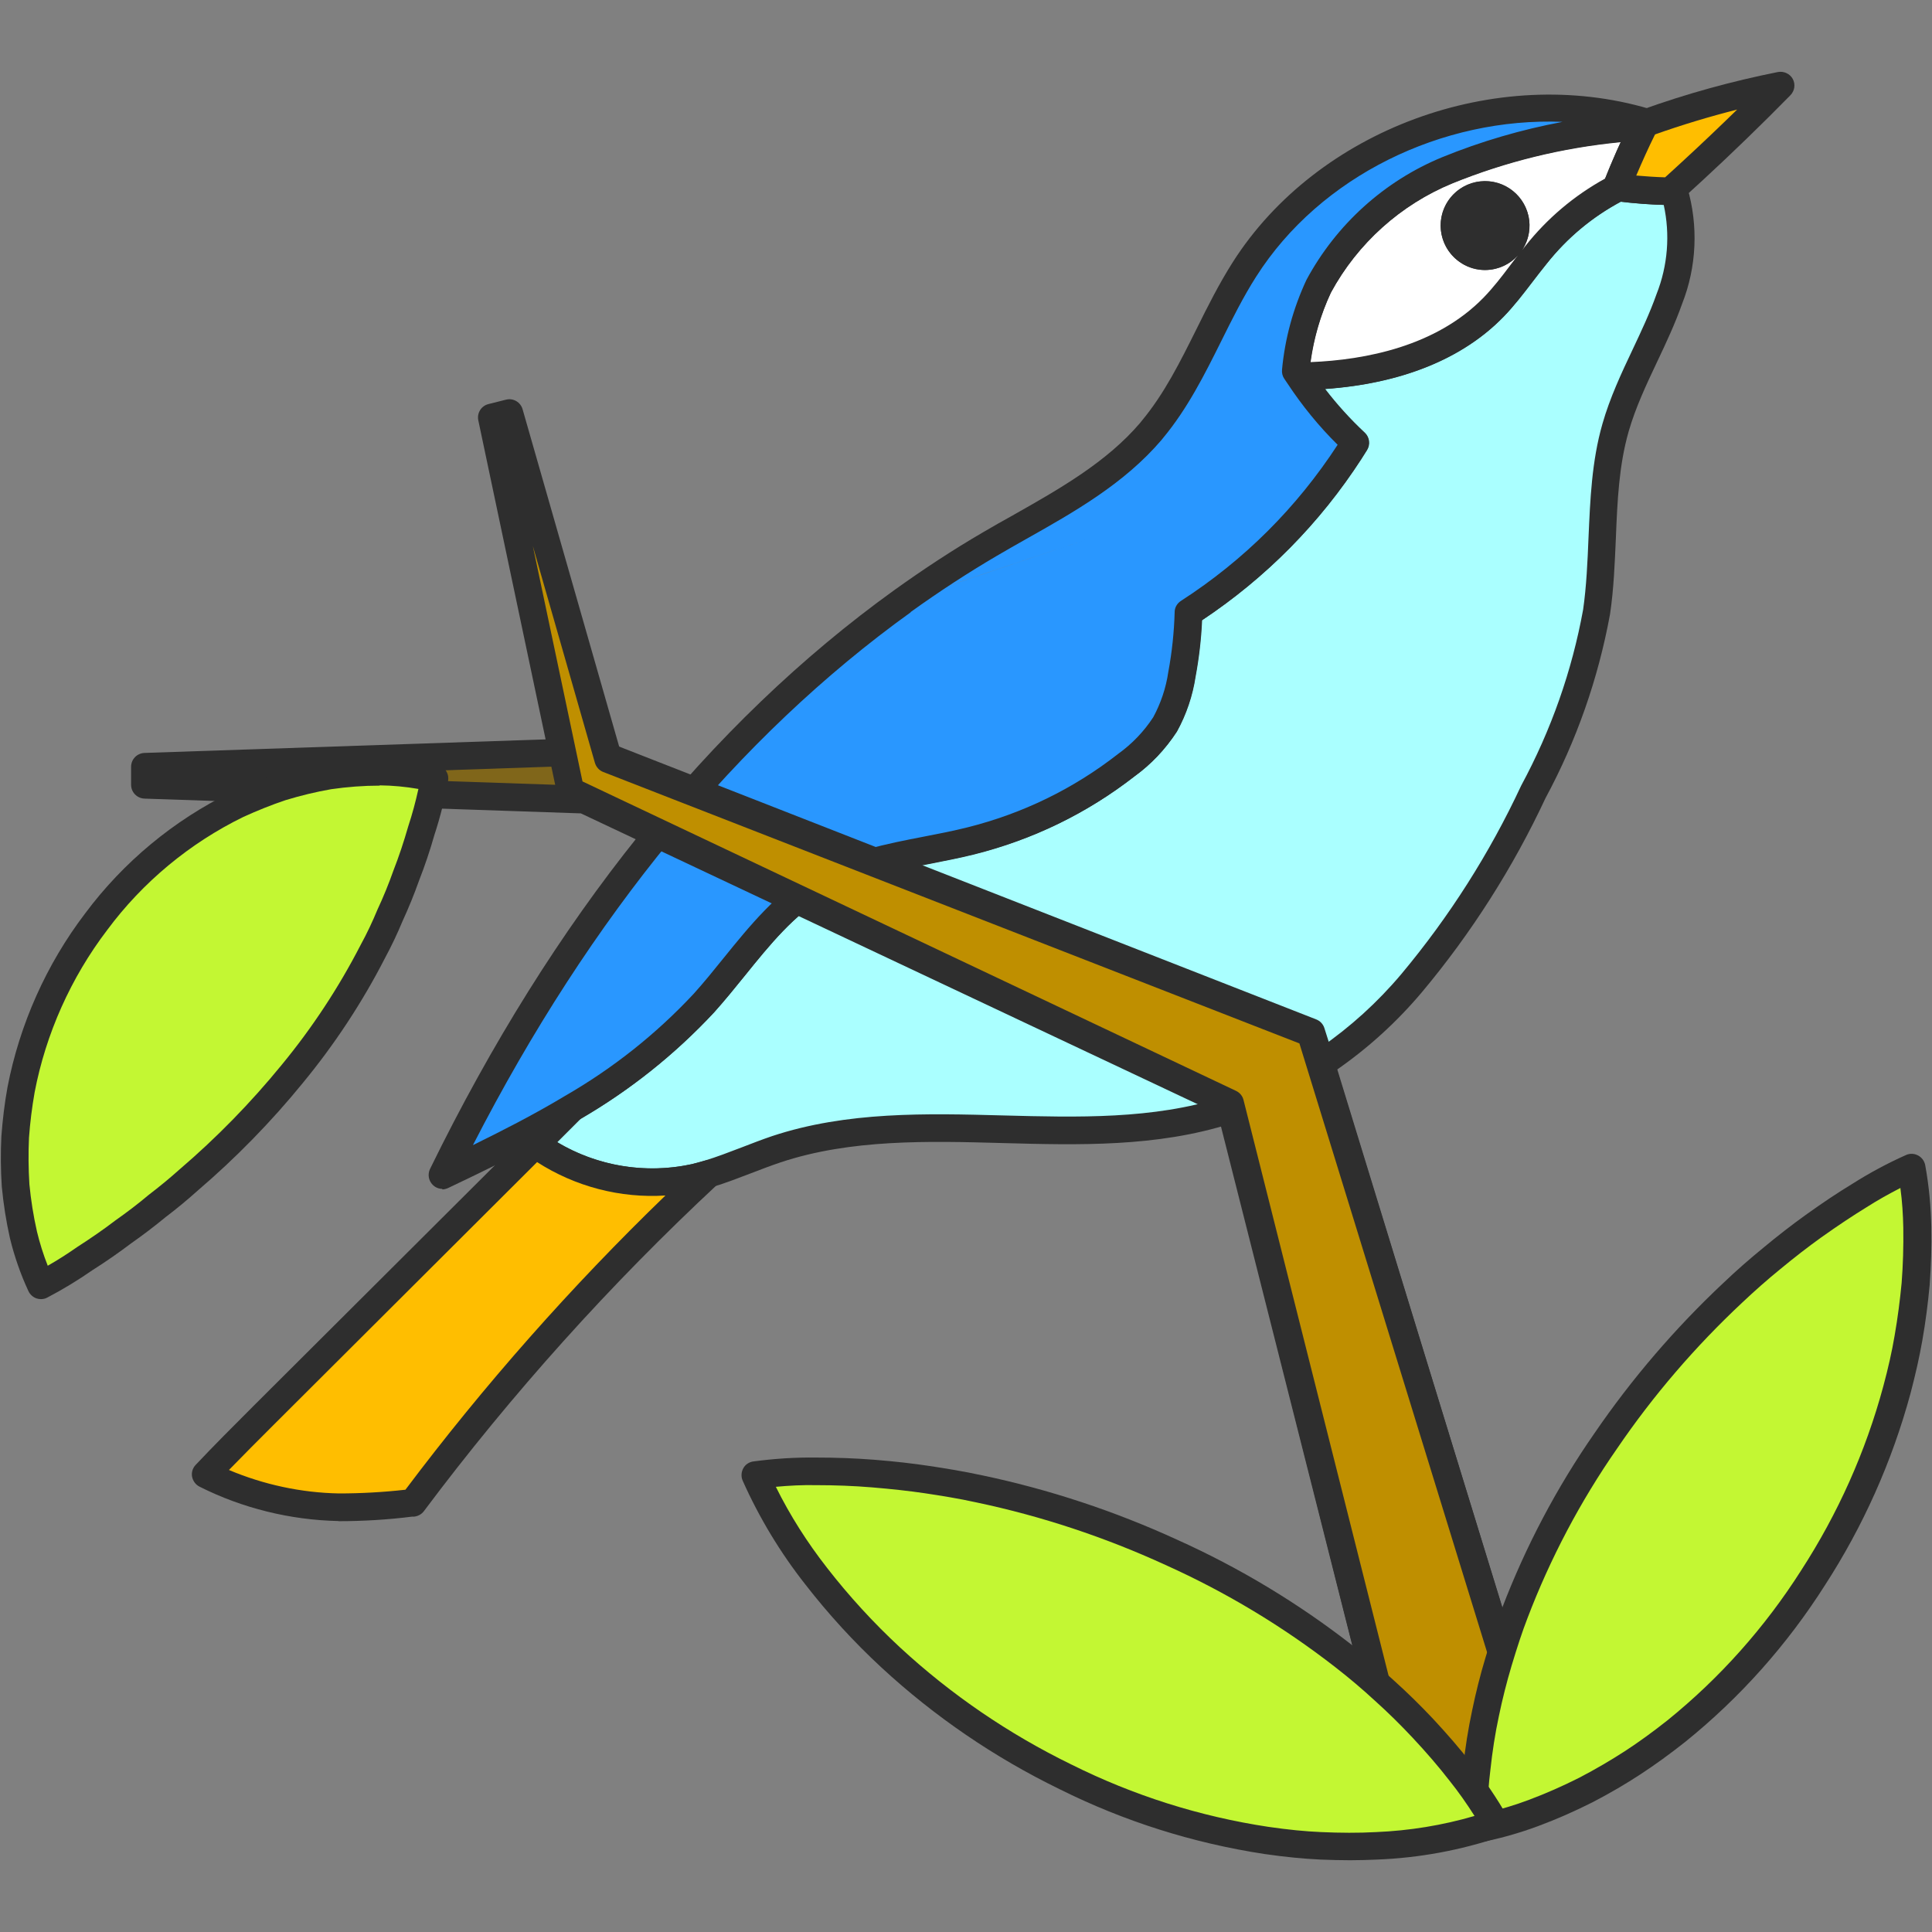 <?xml version="1.0" encoding="UTF-8"?>
<svg id="_圖層_1" data-name="圖層 1" xmlns="http://www.w3.org/2000/svg" viewBox="0 0 140 140">
  <rect x="0" y="0" width="140" height="140" fill="#808080" stroke="none"/>
  <defs>
    <style>
      .cls-1 {
        fill: #fff;
      }

      .cls-2 {
        fill: #80661a;
      }

      .cls-3 {
        fill: #2997ff;
      }

      .cls-4 {
        fill: #ffbe00;
      }

      .cls-5 {
        fill: #bf8f00;
      }

      .cls-6 {
        fill: #ff671b;
      }

      .cls-7 {
        fill: #aff;
      }

      .cls-8 {
        fill: #c3f733;
      }

      .cls-9 {
        fill: #2e2e2e;
      }
    </style>
  </defs>
  <path class="cls-7" d="M121.33,13.87c-.02-.07-.05-.14-.07-.2l-.22.2c-1.26-.02-2.51-.11-3.76-.27l-.13-.03s-.02.06-.04.1c-2.25,1.19-4.24,2.83-5.82,4.83-1.03,1.25-1.93,2.61-3.06,3.77-3.57,3.67-8.91,4.93-14.08,5.01,1.16,1.76,2.52,3.38,4.06,4.81-.13.2-.25.41-.38.61-3.03,4.68-7.02,8.66-11.7,11.69-.04,1.5-.2,2.99-.47,4.46-.19,1.29-.61,2.54-1.24,3.68-.74,1.13-1.69,2.12-2.78,2.91-3.33,2.59-7.17,4.46-11.26,5.48-3.7.92-7.66,1.17-10.95,3.1-3.49,2.04-5.7,5.65-8.4,8.66-2.79,2.99-6,5.55-9.55,7.59l-2.67,2.66c3.33,2.41,7.52,3.29,11.54,2.41.33-.08.67-.17.99-.27,1.67-.5,3.27-1.24,4.93-1.79,10.42-3.46,22.19.53,32.65-2.82,5.22-1.82,9.85-5.01,13.4-9.24,3.53-4.22,6.49-8.88,8.82-13.87,2.2-4.07,3.74-8.46,4.57-13.01.65-4.44.15-9.05,1.38-13.36.93-3.25,2.78-6.15,3.9-9.34.98-2.48,1.11-5.22.35-7.78"/>
  <path class="cls-9" d="M47.27,86.67c-3.23,0-6.4-1.01-9.05-2.93-.24-.17-.39-.44-.41-.73-.02-.29.08-.58.29-.79l2.66-2.66c.06-.06.13-.12.21-.16,3.46-1.99,6.59-4.48,9.31-7.41.72-.8,1.44-1.69,2.13-2.54,1.88-2.32,3.82-4.73,6.5-6.29,2.5-1.46,5.33-2.01,8.06-2.54,1.04-.2,2.12-.41,3.15-.67,3.98-1,7.65-2.78,10.89-5.3,1.03-.74,1.88-1.63,2.56-2.67.54-.98.92-2.1,1.09-3.28.27-1.45.42-2.9.46-4.34,0-.33.18-.63.46-.81,4.57-2.95,8.38-6.75,11.34-11.3-1.35-1.34-2.57-2.83-3.62-4.42-.2-.3-.22-.7-.05-1.02s.5-.53.87-.53c4.07-.06,9.7-.92,13.38-4.7.69-.71,1.29-1.5,1.93-2.34.35-.46.71-.92,1.07-1.37,1.64-2.06,3.65-3.75,5.99-5,.24-.21.54-.33.85-.27l.13.03c1.01.13,2.1.21,3.18.24.23-.17.53-.23.81-.17.32.07.58.3.71.6l.07.19s.03.08.03.1c.81,2.76.68,5.75-.38,8.43-.5,1.42-1.16,2.83-1.8,4.18-.81,1.71-1.57,3.33-2.07,5.06-.71,2.48-.82,5.05-.93,7.78-.08,1.79-.15,3.64-.42,5.46-.86,4.69-2.43,9.17-4.68,13.34-2.34,5.01-5.35,9.75-8.93,14.03-3.67,4.37-8.45,7.67-13.84,9.54-5.37,1.72-11.06,1.57-16.56,1.42-5.42-.15-11.02-.29-16.1,1.4-.71.24-1.42.51-2.12.78-.92.35-1.86.72-2.83,1.01-.35.1-.7.2-1.05.29-1.09.24-2.2.36-3.3.36ZM40.37,82.77c2.91,1.74,6.4,2.32,9.75,1.59.3-.07.61-.16.92-.25.9-.27,1.77-.61,2.69-.96.73-.28,1.47-.57,2.21-.82,5.42-1.8,11.2-1.65,16.79-1.5,5.33.14,10.85.29,15.88-1.32,5.02-1.75,9.5-4.84,12.94-8.93,3.47-4.15,6.39-8.74,8.68-13.65,2.18-4.04,3.68-8.31,4.49-12.76.24-1.68.32-3.48.39-5.22.12-2.72.23-5.53,1.01-8.24.54-1.89,1.37-3.66,2.18-5.37.62-1.31,1.26-2.67,1.74-4.03.82-2.07.99-4.33.52-6.46-1.04-.03-2.08-.11-3.11-.23-2.09,1.12-3.89,2.63-5.37,4.49-.36.44-.7.89-1.04,1.33-.65.85-1.31,1.72-2.09,2.52-2.96,3.05-7.4,4.84-12.92,5.23.87,1.13,1.83,2.19,2.87,3.16.35.33.42.86.16,1.27l-.39.62c-3.03,4.68-6.92,8.61-11.56,11.7-.06,1.37-.22,2.74-.47,4.09-.21,1.38-.66,2.73-1.35,3.98-.85,1.3-1.87,2.37-3.07,3.24-3.43,2.67-7.35,4.58-11.61,5.64-1.08.27-2.19.48-3.26.69-2.69.52-5.23,1.01-7.43,2.3-2.36,1.38-4.11,3.54-5.95,5.83-.71.88-1.44,1.78-2.21,2.64-2.84,3.05-6.09,5.64-9.68,7.72l-1.7,1.7Z"/>
  <path class="cls-6" d="M37.93,82.24c.28.24.57.47.87.68l2.67-2.66c-1.15.69-2.33,1.35-3.53,1.98"/>
  <path class="cls-9" d="M38.8,83.92c-.2,0-.41-.06-.59-.19-.32-.23-.63-.48-.93-.73-.25-.21-.38-.54-.35-.87s.23-.62.53-.78c1.31-.69,2.45-1.33,3.48-1.95.43-.26.99-.16,1.3.24.31.4.28.97-.08,1.32l-2.66,2.66c-.19.19-.45.29-.71.29Z"/>
  <path class="cls-4" d="M38.8,82.92l-19.7,19.64c-1.42,1.41-2.83,2.83-4.2,4.28,3,1.5,6.29,2.31,9.64,2.38,1.75,0,3.5-.1,5.24-.31h.14c6.41-8.58,13.58-16.56,21.42-23.85-.33.1-.66.19-.99.27-4.01.88-8.21,0-11.54-2.41"/>
  <path class="cls-9" d="M24.54,110.22c-3.5-.07-6.98-.93-10.08-2.49-.28-.14-.48-.41-.54-.72-.06-.31.04-.63.26-.86,1.35-1.43,2.71-2.79,4.22-4.3l19.7-19.64c.35-.35.89-.39,1.29-.1,3.09,2.24,7.01,3.06,10.74,2.25.3-.07.61-.16.92-.25.45-.13.93.05,1.16.46.23.4.16.91-.19,1.23-7.77,7.23-14.94,15.2-21.3,23.7-.17.23-.43.37-.71.4h-.14c-1.74.22-3.55.33-5.33.33ZM16.59,106.52c2.51,1.06,5.24,1.65,7.97,1.7,1.59,0,3.22-.09,4.82-.27,5.69-7.57,12.02-14.73,18.84-21.32-3.27.21-6.53-.64-9.3-2.42l-19.11,19.06c-1.14,1.14-2.19,2.19-3.22,3.25Z"/>
  <path class="cls-1" d="M118.62,9.15c-.45.03-.9.08-1.34.14-4.25.41-8.42,1.44-12.38,3.05-3.98,1.63-7.27,4.6-9.32,8.39-.91,1.94-1.48,4.03-1.68,6.17.08.13.17.25.25.38,5.18-.07,10.51-1.33,14.08-5.01,1.13-1.16,2.04-2.52,3.06-3.77,1.58-2,3.56-3.64,5.82-4.83l.04-.1c.59-1.5,1.25-2.98,1.97-4.43-.17,0-.33,0-.5.02M107.62,18.57c-1.22,0-2.22-.99-2.22-2.22,0-1.22.99-2.22,2.22-2.22,1.22,0,2.22.99,2.22,2.22h0c0,1.22-.99,2.22-2.21,2.22h0"/>
  <path class="cls-9" d="M94.15,28.27c-.33,0-.64-.16-.82-.43l-.24-.35c-.13-.19-.21-.46-.19-.68.21-2.26.8-4.45,1.77-6.51,2.17-4.03,5.66-7.17,9.84-8.89,4.05-1.65,8.31-2.69,12.66-3.11.43-.06.9-.11,1.37-.14.19-.01.37-.02.57-.02.35,0,.67.18.85.47.18.29.2.66.05.97-.71,1.43-1.36,2.9-1.93,4.35l-.03.07c-.08.23-.25.43-.47.54-2.15,1.13-4,2.66-5.5,4.56-.36.44-.7.89-1.04,1.33-.65.85-1.32,1.72-2.09,2.52-3.29,3.38-8.4,5.22-14.79,5.31h-.01ZM117.46,10.28s-.04,0-.06,0c-4.19.41-8.26,1.41-12.13,2.98-3.75,1.54-6.89,4.36-8.82,7.93-.74,1.58-1.24,3.29-1.48,5.05,3.98-.16,9.11-1.15,12.54-4.68.69-.71,1.3-1.5,1.93-2.34.18-.24.37-.48.55-.72-.59.65-1.44,1.06-2.38,1.06h0c-1.77,0-3.22-1.44-3.22-3.22s1.44-3.22,3.22-3.22,3.22,1.44,3.22,3.22c0,.67-.2,1.29-.55,1.8.08-.1.16-.2.24-.3,1.59-2.01,3.54-3.66,5.79-4.9.36-.9.74-1.79,1.15-2.68ZM107.62,15.13c-.67,0-1.22.55-1.22,1.22s.55,1.22,1.22,1.22c.67,0,1.22-.55,1.22-1.22s-.55-1.22-1.22-1.22Z"/>
  <path class="cls-4" d="M119.39,8.87l-.18.07c-.03.06-.06.13-.09.19-.72,1.45-1.37,2.93-1.96,4.43l.13.02c1.25.16,2.5.25,3.76.27l.22-.2c.5-.45,1.01-.91,1.51-1.37,2.14-1.98,4.24-4.01,6.28-6.09-3.28.65-6.5,1.55-9.65,2.67"/>
  <path class="cls-9" d="M121.04,14.86h-.02c-1.29-.02-2.59-.12-3.87-.28l-.14-.02c-.3-.04-.57-.22-.73-.49-.15-.26-.18-.59-.07-.87.6-1.53,1.27-3.05,2-4.51l.1-.2c.11-.23.31-.4.55-.49l.18-.07s0,0,0,0c3.18-1.14,6.48-2.05,9.79-2.71.43-.08.87.12,1.08.5.21.39.14.86-.17,1.18-2.04,2.08-4.17,4.14-6.31,6.12-.5.46-1.01.92-1.51,1.38l-.21.19c-.19.17-.43.27-.68.27ZM118.57,12.72c.69.06,1.39.11,2.09.13.48-.43.95-.87,1.42-1.3,1.28-1.18,2.55-2.39,3.8-3.61-2.01.51-4,1.11-5.95,1.8-.48.97-.93,1.97-1.36,2.98Z"/>
  <path class="cls-3" d="M97.83,32.7c.13-.2.26-.41.38-.61-1.54-1.44-2.9-3.05-4.06-4.81-.08-.12-.17-.25-.25-.38.2-2.14.77-4.23,1.68-6.17,2.04-3.79,5.34-6.75,9.32-8.39,3.96-1.61,8.13-2.63,12.38-3.05.44-.06.89-.11,1.34-.14.17-.01.33-.02.5-.02.03-.06.06-.13.09-.2l.18-.07-.13-.04c-10.58-3.13-23.12,1.33-29.07,10.69-2.4,3.77-3.82,8.16-6.67,11.59-.04.05-.08.1-.12.15-3.1,3.63-7.55,5.76-11.66,8.17-2.18,1.28-4.29,2.66-6.32,4.12M65.41,43.56c-14.48,10.42-25.43,25.41-33.34,41.59,1.97-.93,3.94-1.89,5.87-2.91,1.2-.63,2.38-1.29,3.53-1.98,3.54-2.04,6.76-4.6,9.54-7.59,2.71-3,4.91-6.61,8.4-8.66,3.29-1.93,7.25-2.18,10.95-3.1,4.1-1.02,7.93-2.89,11.27-5.49,1.1-.79,2.04-1.78,2.78-2.91.63-1.14,1.05-2.39,1.24-3.68.27-1.47.43-2.96.47-4.46,4.68-3.03,8.67-7.01,11.7-11.69"/>
  <path class="cls-9" d="M32.06,86.15c-.26,0-.52-.1-.71-.3-.3-.3-.37-.76-.19-1.14,8.88-18.16,20.21-32.28,33.66-41.96,0,0,0,0,0,0,2.12-1.52,4.27-2.93,6.4-4.17.71-.42,1.44-.83,2.16-1.23,3.34-1.89,6.8-3.84,9.25-6.72l.11-.14c1.63-1.96,2.76-4.23,3.96-6.64.8-1.62,1.64-3.29,2.63-4.85,6.12-9.62,19.1-14.4,30.2-11.11l.12.04c.42.12.71.49.72.93.01.36-.17.69-.46.88-.18.25-.48.41-.8.42-.15,0-.3,0-.45.02-.43.03-.86.08-1.28.13-4.19.41-8.26,1.41-12.13,2.98-3.75,1.54-6.89,4.36-8.82,7.93-.79,1.69-1.32,3.54-1.53,5.44l.05.07c1.12,1.7,2.44,3.26,3.92,4.64.35.33.42.85.17,1.26l-.08.12c-.09.15-.18.29-.28.44-.01.02-.03.05-.04.07-3.03,4.68-6.92,8.62-11.56,11.7-.06,1.37-.22,2.74-.47,4.09-.21,1.38-.66,2.73-1.35,3.98-.85,1.3-1.87,2.37-3.07,3.24-3.43,2.67-7.35,4.58-11.61,5.65-1.08.27-2.19.48-3.25.69-2.69.52-5.23,1.01-7.44,2.3-2.35,1.38-4.09,3.53-5.93,5.8-.72.89-1.46,1.8-2.23,2.66-2.87,3.08-6.16,5.69-9.79,7.79-1.1.66-2.27,1.31-3.56,2-1.68.89-3.51,1.79-5.91,2.93-.14.06-.28.1-.43.1ZM65.99,44.37s0,0,0,0c-12.53,9.02-23.2,22-31.72,38.61,1.18-.58,2.21-1.1,3.2-1.62,1.27-.67,2.4-1.3,3.48-1.95,3.47-2,6.61-4.49,9.33-7.41.73-.81,1.45-1.7,2.15-2.57,1.87-2.31,3.81-4.71,6.47-6.27,2.5-1.46,5.33-2.01,8.07-2.54,1.04-.2,2.12-.41,3.15-.67,3.98-1,7.65-2.78,10.89-5.31,1.03-.74,1.88-1.63,2.56-2.67.53-.98.92-2.1,1.09-3.28.27-1.45.42-2.9.46-4.34,0-.33.18-.63.46-.81,4.57-2.95,8.38-6.75,11.35-11.31-1.36-1.34-2.57-2.83-3.62-4.42l-.25-.37c-.13-.19-.18-.42-.16-.65.21-2.26.81-4.45,1.77-6.51,2.17-4.03,5.66-7.17,9.84-8.89,2.82-1.15,5.74-2,8.72-2.56-8.71-.35-17.57,3.93-22.2,11.21-.94,1.47-1.75,3.1-2.53,4.67-1.2,2.41-2.44,4.89-4.22,7.03l-.12.15c-2.69,3.15-6.3,5.2-9.8,7.17-.71.4-1.43.81-2.13,1.22-2.08,1.22-4.18,2.59-6.24,4.07Z"/>
  <path class="cls-9" d="M107.62,14.14c-1.22,0-2.22.99-2.22,2.21,0,1.22.99,2.22,2.21,2.22,1.22,0,2.22-.99,2.22-2.21h0c0-1.23-.99-2.22-2.21-2.22h0"/>
  <path class="cls-9" d="M107.61,19.57c-.59,0-1.17-.16-1.68-.48-.73-.45-1.24-1.16-1.44-2-.2-.84-.06-1.7.39-2.43.45-.73,1.16-1.24,2-1.44,1.72-.41,3.46.67,3.87,2.39.41,1.73-.67,3.46-2.39,3.87-.25.06-.5.09-.75.09ZM107.62,15.13c-.09,0-.19.01-.28.03-.65.15-1.06.81-.9,1.46.07.32.27.58.54.76.28.17.6.22.92.15.65-.15,1.06-.81.9-1.46-.07-.32-.27-.58-.54-.76-.2-.12-.42-.18-.64-.18Z"/>
  <path class="cls-2" d="M102.11,131.42l9.48-2.67-16.01-52.22-.55-1.74-1.47-.57-50.11-19.62-.39-.15h-.3s-32.24,1.1-32.24,1.1v1.31l31.82,1.08,46.76,22.05,13.02,51.43Z"/>
  <path class="cls-9" d="M102.11,132.42c-.17,0-.35-.05-.5-.13-.23-.14-.4-.36-.47-.62l-12.9-50.97-46.15-21.76-31.62-1.07c-.54-.02-.97-.46-.97-1v-1.31c0-.54.43-.98.97-1l32.54-1.1c.13,0,.27.02.4.07l51.97,20.34c.28.11.5.34.59.63l.55,1.74,16.01,52.23c.08.26.05.54-.08.77s-.35.41-.61.48l-9.48,2.67c-.09.02-.18.04-.27.04ZM20.69,56.21l21.68.73c.14,0,.27.04.39.1l46.76,22.05c.27.13.47.37.54.66l12.76,50.43,7.51-2.12-16.12-52.51-1.02-.4-50.31-19.69h-.09s-22.1.75-22.1.75Z"/>
  <path class="cls-5" d="M111.59,128.75l-16.07-52.2-.55-1.71-1.44-.56-49.46-19.28-7.17-25.07-1.27.32,5.56,26.34.15.72.77.37,47.03,22.27,12.97,51.47,9.48-2.67Z"/>
  <path class="cls-9" d="M102.11,132.43c-.17,0-.35-.05-.5-.13-.23-.13-.4-.36-.47-.62l-12.85-51.02-47.37-22.43c-.28-.13-.49-.39-.55-.7l-5.71-27.07c-.11-.53.21-1.05.74-1.18l1.27-.32c.53-.13,1.05.18,1.2.7l7.04,24.59,50.44,19.67c.28.11.5.34.59.63l.55,1.71,16.07,52.21c.08.26.05.54-.08.77-.13.24-.35.41-.61.48l-9.48,2.67c-.09.02-.18.04-.27.04ZM42.22,56.63l47.35,22.42c.27.13.47.37.54.66l12.72,50.48,7.5-2.12-16.17-52.46-50.45-19.67c-.29-.11-.51-.36-.6-.66l-4.5-15.72,3.6,17.07Z"/>
  <path class="cls-8" d="M31.49,56.41c-.23,1.28-.55,2.55-.95,3.78-.34,1.17-.7,2.25-1.09,3.24-.37,1.03-.76,1.99-1.18,2.89-.37.9-.79,1.78-1.25,2.63-1.62,3.16-3.58,6.14-5.84,8.88-2.27,2.78-4.78,5.34-7.5,7.67-.7.63-1.45,1.26-2.26,1.87-.77.63-1.59,1.26-2.48,1.89-.85.64-1.77,1.28-2.76,1.92-1.02.72-2.09,1.37-3.2,1.94-.54-1.17-.97-2.4-1.27-3.66-.26-1.18-.45-2.38-.57-3.59-.07-1.17-.08-2.34-.03-3.51.08-1.15.23-2.28.42-3.41.85-4.42,2.71-8.59,5.44-12.17,2.69-3.61,6.2-6.53,10.25-8.5,1.04-.48,2.11-.91,3.2-1.27,1.13-.34,2.28-.62,3.44-.82,1.22-.18,2.45-.27,3.68-.27,1.33.02,2.66.18,3.96.48"/>
  <path class="cls-9" d="M2.97,94.14c-.11,0-.22-.02-.32-.05-.26-.09-.47-.28-.59-.53-.57-1.23-1.02-2.52-1.34-3.84-.28-1.24-.47-2.48-.59-3.73-.08-1.23-.09-2.45-.03-3.65.09-1.2.23-2.38.44-3.54.88-4.57,2.82-8.92,5.63-12.61,2.76-3.71,6.43-6.76,10.6-8.79,1.09-.5,2.2-.95,3.32-1.32,1.19-.36,2.38-.65,3.58-.86,1.29-.19,2.58-.28,3.85-.29,1.42.02,2.83.19,4.19.5.52.12.85.63.76,1.15-.24,1.32-.57,2.64-.99,3.92-.32,1.13-.7,2.25-1.11,3.3-.35.99-.76,1.99-1.2,2.95-.37.89-.8,1.8-1.28,2.69-1.64,3.2-3.65,6.25-5.95,9.04-2.29,2.81-4.86,5.44-7.62,7.8-.7.63-1.48,1.28-2.31,1.91-.79.65-1.64,1.3-2.51,1.91-.82.62-1.77,1.29-2.8,1.94-1.02.71-2.13,1.39-3.28,1.99-.15.08-.3.11-.46.11ZM27.51,56.93c-1.16,0-2.35.09-3.52.26-1.09.19-2.21.46-3.29.79-1.02.34-2.06.76-3.07,1.22-3.87,1.89-7.29,4.72-9.86,8.19-2.63,3.45-4.45,7.52-5.26,11.76-.19,1.08-.33,2.19-.41,3.3-.05,1.1-.04,2.25.03,3.37.11,1.13.29,2.29.55,3.43.2.83.46,1.66.78,2.47.74-.42,1.45-.88,2.14-1.36,1.01-.65,1.92-1.28,2.73-1.9.85-.6,1.67-1.22,2.44-1.87.81-.62,1.55-1.23,2.23-1.84,2.69-2.3,5.17-4.84,7.4-7.57,2.21-2.68,4.14-5.61,5.73-8.7.46-.84.86-1.69,1.22-2.56.44-.94.82-1.88,1.16-2.84.4-1.02.75-2.08,1.07-3.19.3-.91.54-1.81.74-2.72-.92-.16-1.86-.25-2.8-.26Z"/>
  <path class="cls-8" d="M106.82,132.56c-.05-1.48.01-2.96.2-4.42.14-1.35.36-2.68.64-4.01.26-1.29.58-2.53.94-3.73s.74-2.38,1.18-3.51c1.68-4.41,3.89-8.6,6.59-12.48,2.67-3.91,5.77-7.52,9.23-10.76.88-.84,1.81-1.66,2.79-2.45.96-.8,1.96-1.59,3.03-2.35s2.16-1.51,3.33-2.22c1.21-.77,2.47-1.45,3.78-2.03.26,1.43.4,2.88.42,4.33.03,1.39-.01,2.76-.12,4.09-.12,1.33-.29,2.63-.52,3.92s-.51,2.53-.84,3.76c-1.31,4.83-3.36,9.42-6.08,13.62-2.68,4.22-6.03,7.97-9.91,11.11-1,.79-2.03,1.55-3.12,2.26s-2.23,1.38-3.43,2c-1.23.63-2.5,1.18-3.79,1.66-1.39.53-2.83.93-4.29,1.2"/>
  <path class="cls-9" d="M106.82,133.56c-.23,0-.45-.08-.63-.22-.23-.18-.36-.45-.37-.74-.05-1.53.01-3.07.21-4.58.14-1.35.36-2.73.65-4.09.26-1.26.58-2.54.96-3.8.42-1.41.8-2.55,1.2-3.58,1.71-4.48,3.96-8.75,6.7-12.69,2.71-3.96,5.86-7.63,9.37-10.92.89-.85,1.85-1.69,2.84-2.5,1.07-.89,2.08-1.67,3.08-2.39,1.27-.91,2.35-1.63,3.39-2.26,1.23-.78,2.54-1.49,3.89-2.09.28-.13.6-.12.88.03.27.14.46.4.52.71.27,1.48.41,2.99.44,4.49.03,1.41-.02,2.82-.12,4.19-.12,1.3-.29,2.65-.53,4.01-.21,1.19-.49,2.45-.86,3.85-1.34,4.94-3.43,9.62-6.21,13.91-2.74,4.31-6.14,8.13-10.12,11.34-1.1.87-2.15,1.63-3.2,2.32-1.08.71-2.26,1.4-3.51,2.05-1.27.64-2.58,1.22-3.9,1.71-1.44.54-2.95.96-4.46,1.24-.06.01-.12.02-.18.02ZM137.72,86.08c-.84.43-1.66.89-2.46,1.4-1.01.62-2.05,1.31-3.29,2.19-.96.69-1.93,1.44-2.97,2.3-.96.78-1.87,1.59-2.74,2.41-3.41,3.19-6.47,6.75-9.09,10.6-2.65,3.81-4.83,7.94-6.48,12.27-.38.98-.74,2.08-1.15,3.44-.36,1.21-.67,2.43-.92,3.64-.28,1.3-.48,2.61-.62,3.92-.13,1.03-.2,2.06-.21,3.09,1-.24,2-.54,2.96-.9,1.26-.47,2.5-1.02,3.69-1.62,1.19-.62,2.31-1.28,3.33-1.94,1.01-.66,2-1.38,3.05-2.21,3.8-3.07,7.06-6.73,9.69-10.86,2.67-4.12,4.68-8.61,5.96-13.35.36-1.34.63-2.54.82-3.67.23-1.32.39-2.58.51-3.83.1-1.29.14-2.64.12-3.99-.02-.96-.08-1.92-.21-2.87Z"/>
  <path class="cls-8" d="M108.37,132.16c-2.78.94-5.68,1.47-8.61,1.59-1.37.06-2.72.06-4.06,0s-2.64-.21-3.93-.39c-5.07-.77-9.98-2.32-14.57-4.61-4.62-2.25-8.88-5.16-12.65-8.65-1.96-1.81-3.76-3.78-5.39-5.88-1.77-2.25-3.26-4.71-4.43-7.33,1.47-.2,2.94-.29,4.42-.27,1.42,0,2.79.05,4.12.16s2.65.25,3.93.44,2.54.4,3.77.67c4.79,1.01,9.46,2.55,13.91,4.59,4.46,2,8.66,4.53,12.51,7.54.99.77,1.97,1.58,2.92,2.46.96.87,1.9,1.78,2.82,2.77s1.83,2.02,2.71,3.16c.94,1.18,1.79,2.44,2.54,3.75"/>
  <path class="cls-9" d="M97.82,134.8c-.71,0-1.42-.02-2.16-.05-1.22-.06-2.5-.18-4.02-.4-5.19-.79-10.19-2.37-14.88-4.71-4.7-2.29-9.04-5.25-12.88-8.8-1.99-1.84-3.84-3.86-5.51-6.01-1.82-2.31-3.35-4.84-4.55-7.53-.13-.29-.11-.62.04-.9.15-.28.43-.46.74-.5,1.5-.2,3.04-.3,4.56-.28,1.38,0,2.8.05,4.2.16,1.5.12,2.8.27,3.99.45,1.14.17,2.49.39,3.83.68,4.85,1.02,9.6,2.59,14.11,4.66,4.52,2.03,8.8,4.61,12.71,7.66,1.07.83,2.05,1.66,2.98,2.52.99.89,1.96,1.84,2.88,2.82,1.04,1.12,1.95,2.17,2.77,3.23.96,1.21,1.85,2.52,2.62,3.87.15.26.17.57.07.85s-.33.5-.62.59c-2.87.97-5.86,1.52-8.88,1.64-.65.03-1.31.05-1.98.05ZM56.22,107.74c1.03,2.08,2.28,4.04,3.71,5.87,1.6,2.06,3.38,4,5.29,5.77,3.7,3.42,7.88,6.27,12.41,8.48,4.51,2.25,9.31,3.77,14.28,4.52,1.45.21,2.67.33,3.83.38,1.38.06,2.68.07,3.97,0,2.42-.1,4.82-.49,7.14-1.17-.56-.88-1.16-1.74-1.81-2.55-.79-1.02-1.66-2.03-2.66-3.1-.89-.95-1.79-1.84-2.76-2.71-.9-.83-1.83-1.62-2.86-2.42-3.79-2.95-7.93-5.44-12.31-7.41-4.38-2.01-8.99-3.54-13.7-4.53-1.3-.29-2.6-.49-3.71-.66-1.15-.17-2.41-.31-3.86-.43-1.33-.11-2.69-.16-4.04-.16-.98-.02-1.95.03-2.92.12Z"/>
</svg>